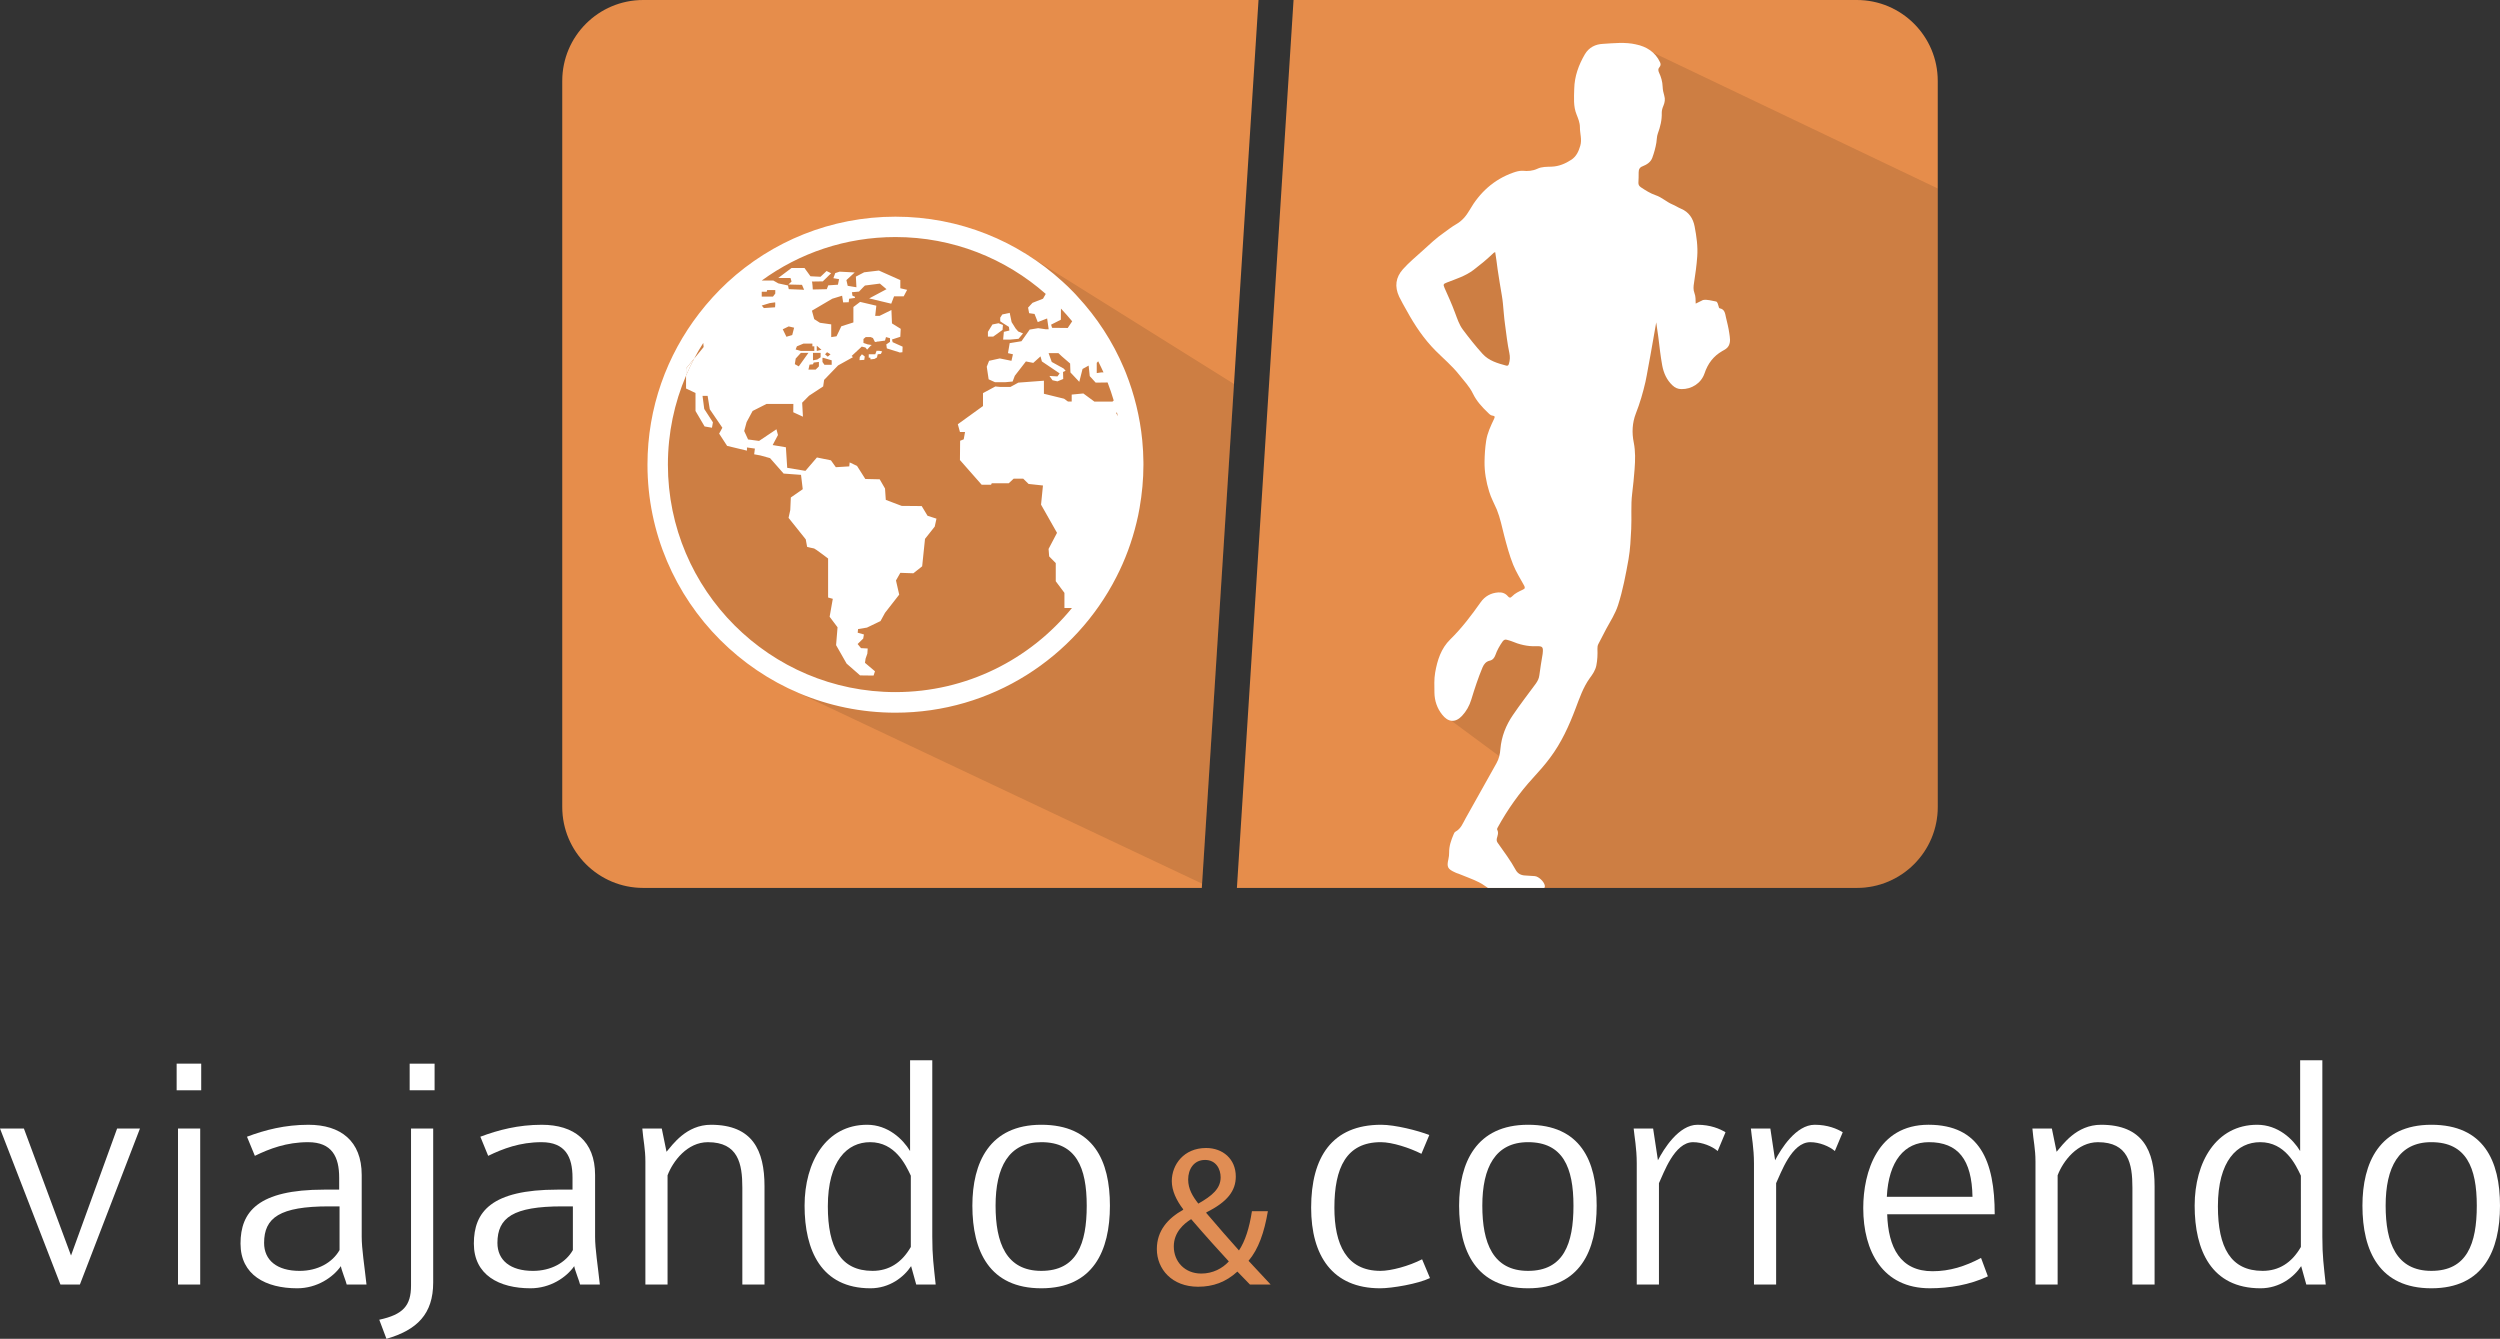 <?xml version="1.0" encoding="utf-8"?>
<!-- Generator: Adobe Illustrator 16.0.0, SVG Export Plug-In . SVG Version: 6.00 Build 0)  -->
<!DOCTYPE svg PUBLIC "-//W3C//DTD SVG 1.0//EN" "http://www.w3.org/TR/2001/REC-SVG-20010904/DTD/svg10.dtd">
<svg version="1.0" id="Layer_1" xmlns="http://www.w3.org/2000/svg" xmlns:xlink="http://www.w3.org/1999/xlink" x="0px" y="0px"
	 width="242.704px" height="129.975px" viewBox="0 0 242.704 129.975" enable-background="new 0 0 242.704 129.975"
	 xml:space="preserve">
<rect x="0" y="0" width="242.704" height="129.975" fill="#333333" stroke="none"/>
<g>
	<g>
		<defs>
			<path id="SVGID_1_" d="M180.262,0H125.58l-5.499,86.2h60.181c4.34,0,7.858-3.518,7.858-7.858V7.858
				C188.12,3.518,184.602,0,180.262,0z"/>
		</defs>
		<clipPath id="SVGID_2_">
			<use xlink:href="#SVGID_1_"  overflow="visible"/>
		</clipPath>
		<path clip-path="url(#SVGID_2_)" fill-rule="evenodd" clip-rule="evenodd" fill="#E68D4B" d="M180.262,0H125.58l-5.499,86.2
			h60.181c4.34,0,7.858-3.518,7.858-7.858V7.858C188.12,3.518,184.602,0,180.262,0z"/>
		<polygon clip-path="url(#SVGID_2_)" fill-rule="evenodd" clip-rule="evenodd" fill-opacity="0.11" points="190.971,91.096 
			145.157,88.559 143.756,81.961 146.849,74.37 140.919,69.985 144.036,61.026 149.659,59.057 146.849,38.538 137.571,27.571 
			141.927,22.805 154.101,15.914 158.829,4.32 189.007,18.722 		"/>
		<path clip-path="url(#SVGID_2_)" fill-rule="evenodd" clip-rule="evenodd" fill="#FFFFFF" d="M164.621,29.476
			c0.228-0.113,0.427-0.21,0.628-0.31c0.028-0.018,0.048-0.032,0.08-0.041c0.426-0.072,0.836,0.072,1.244,0.14
			c0.177,0.021,0.21,0.292,0.271,0.471c0.026,0.072,0.026,0.178,0.116,0.196c0.488,0.095,0.517,0.511,0.598,0.876
			c0.12,0.513,0.255,1.027,0.324,1.54c0.056,0.412,0.157,0.834-0.073,1.245c-0.14,0.243-0.37,0.356-0.591,0.477
			c-0.876,0.498-1.423,1.23-1.743,2.188c-0.329,0.954-1.254,1.531-2.234,1.517c-0.345,0-0.623-0.124-0.879-0.367
			c-0.563-0.531-0.851-1.191-0.993-1.936c-0.167-0.921-0.265-1.833-0.378-2.761c-0.059-0.47-0.137-0.934-0.203-1.416
			c-0.113,0.652-0.224,1.309-0.344,1.962c-0.151,0.822-0.282,1.649-0.446,2.471c-0.09,0.45-0.15,0.897-0.255,1.343
			c-0.24,1.042-0.536,2.067-0.934,3.076c-0.347,0.905-0.399,1.853-0.2,2.822c0.168,0.845,0.145,1.708,0.079,2.582
			c-0.06,0.787-0.138,1.584-0.236,2.374c-0.14,1.139-0.035,2.279-0.091,3.418c-0.05,0.982-0.092,1.969-0.261,2.944
			c-0.269,1.505-0.551,3.011-1.018,4.464c-0.268,0.826-0.741,1.558-1.147,2.302c-0.261,0.49-0.511,0.988-0.77,1.482
			c-0.073,0.14-0.084,0.292-0.084,0.457c0.022,0.543,0,1.09-0.109,1.626c-0.095,0.464-0.366,0.856-0.638,1.22
			c-0.642,0.896-0.986,1.92-1.366,2.92c-0.646,1.709-1.394,3.362-2.498,4.826c-0.502,0.676-1.058,1.303-1.626,1.922
			c-1.344,1.463-2.48,3.072-3.439,4.814c-0.049,0.083-0.09,0.173-0.049,0.244c0.151,0.292,0.026,0.57-0.041,0.828
			c-0.034,0.166-0.015,0.297,0.079,0.426c0.619,0.877,1.254,1.723,1.771,2.668c0.175,0.31,0.483,0.488,0.859,0.506
			c0.329,0.016,0.649,0.049,0.975,0.064c0.385,0.031,0.936,0.566,0.977,0.943c0.015,0.129-0.048,0.219-0.132,0.309
			c-0.219,0.243-0.521,0.326-0.809,0.408c-1.448,0.412-2.871,0.389-4.238-0.309c-0.424-0.213-0.777-0.54-1.206-0.749
			c-0.646-0.327-1.333-0.554-1.993-0.833c-0.11-0.03-0.229-0.078-0.332-0.127c-0.724-0.326-0.831-0.522-0.656-1.277
			c0.053-0.222,0.072-0.434,0.072-0.645c-0.009-0.635,0.192-1.205,0.434-1.773c0.034-0.099,0.097-0.219,0.179-0.26
			c0.549-0.293,0.731-0.846,1.003-1.326c1.004-1.773,1.983-3.555,2.984-5.328c0.241-0.423,0.343-0.897,0.377-1.369
			c0.104-1.212,0.533-2.303,1.212-3.295c0.713-1.049,1.483-2.049,2.233-3.065c0.17-0.244,0.299-0.489,0.336-0.798
			c0.083-0.691,0.207-1.367,0.316-2.051c0.004-0.014,0.004-0.038,0.008-0.067c0.068-0.631,0.005-0.732-0.63-0.707
			c-0.849,0.034-1.646-0.169-2.416-0.495c-0.127-0.049-0.268-0.083-0.398-0.121c-0.2-0.076-0.336,0.005-0.454,0.167
			c-0.282,0.41-0.528,0.833-0.689,1.302c-0.102,0.278-0.26,0.489-0.568,0.554c-0.345,0.083-0.545,0.328-0.681,0.643
			c-0.426,1.018-0.773,2.077-1.094,3.131c-0.179,0.588-0.474,1.131-0.906,1.588c-0.674,0.707-1.367,0.594-1.932-0.139
			c-0.476-0.6-0.729-1.332-0.74-2.116c-0.005-0.649-0.043-1.3,0.07-1.952c0.212-1.204,0.566-2.344,1.474-3.231
			c1.113-1.09,2.045-2.328,2.942-3.596c0.412-0.583,0.989-0.91,1.722-0.958c0.381-0.023,0.684,0.09,0.925,0.376
			c0.131,0.154,0.241,0.185,0.402,0.012c0.288-0.309,0.67-0.476,1.049-0.657c0.239-0.098,0.216-0.219,0.117-0.408
			c-0.369-0.667-0.773-1.309-1.06-2.018c-0.365-0.911-0.615-1.853-0.863-2.797c-0.223-0.856-0.388-1.725-0.718-2.54
			c-0.248-0.584-0.566-1.147-0.749-1.763c-0.289-0.938-0.458-1.897-0.447-2.89c0.011-0.686,0.052-1.351,0.158-2.035
			c0.113-0.757,0.446-1.448,0.77-2.132c0.09-0.192,0.09-0.275-0.146-0.309c-0.173-0.015-0.304-0.137-0.423-0.261
			c-0.592-0.562-1.143-1.155-1.498-1.901c-0.332-0.683-0.875-1.237-1.341-1.831c-0.679-0.853-1.517-1.554-2.282-2.321
			c-1.129-1.138-2.001-2.44-2.77-3.838c-0.26-0.456-0.527-0.928-0.758-1.399c-0.457-0.986-0.344-1.864,0.372-2.671
			c0.584-0.649,1.254-1.203,1.897-1.786c0.68-0.619,1.35-1.256,2.106-1.774c0.389-0.279,0.755-0.572,1.171-0.807
			c0.572-0.328,0.959-0.799,1.286-1.358c0.982-1.709,2.354-2.977,4.241-3.646c0.295-0.104,0.598-0.192,0.925-0.18
			c0.487,0.052,0.966,0.018,1.423-0.196c0.436-0.208,0.91-0.186,1.37-0.202c0.726-0.025,1.354-0.3,1.929-0.674
			c0.468-0.31,0.705-0.796,0.863-1.351c0.186-0.612-0.041-1.204-0.034-1.808c0-0.43-0.165-0.828-0.323-1.227
			c-0.329-0.804-0.247-1.653-0.228-2.499c0.027-1.203,0.42-2.302,1.031-3.351c0.406-0.684,1.042-0.977,1.743-1.011
			c1.071-0.065,2.171-0.192,3.227,0.052c0.997,0.209,1.871,0.732,2.333,1.74c0.08,0.178,0.067,0.325-0.062,0.473
			c-0.146,0.162-0.127,0.324-0.041,0.52c0.2,0.423,0.335,0.879,0.351,1.367c0.011,0.293,0.069,0.584,0.155,0.863
			c0.109,0.348,0.056,0.667-0.075,0.982c-0.096,0.222-0.17,0.459-0.166,0.691c0.025,0.702-0.144,1.369-0.381,2.019
			c-0.107,0.286-0.089,0.588-0.141,0.879c-0.083,0.505-0.22,0.993-0.399,1.482c-0.167,0.43-0.528,0.65-0.936,0.815
			c-0.288,0.103-0.385,0.31-0.385,0.59c0,0.335-0.002,0.653-0.023,0.988c-0.011,0.208,0.064,0.34,0.245,0.464
			c0.449,0.298,0.906,0.59,1.43,0.77c0.59,0.194,1.054,0.653,1.632,0.896c0.282,0.113,0.539,0.293,0.818,0.407
			c0.78,0.325,1.185,0.951,1.333,1.735c0.183,0.958,0.323,1.925,0.251,2.917c-0.06,0.849-0.178,1.702-0.31,2.547
			c-0.056,0.333-0.09,0.666,0.042,1.003C164.625,28.774,164.61,29.118,164.621,29.476z M145.157,24.481
			c-0.141,0.03-0.205,0.127-0.281,0.193c-0.579,0.554-1.203,1.059-1.843,1.547c-0.767,0.577-1.684,0.863-2.56,1.203
			c-0.362,0.147-0.382,0.178-0.23,0.54c0.359,0.797,0.717,1.594,1.022,2.423c0.215,0.563,0.393,1.14,0.764,1.63
			c0.605,0.804,1.225,1.593,1.904,2.34c0.615,0.676,1.457,0.91,2.299,1.14c0.135,0.03,0.211-0.016,0.252-0.166
			c0.11-0.346,0.123-0.714,0.047-1.054c-0.192-0.914-0.296-1.849-0.419-2.767c-0.099-0.684-0.138-1.385-0.209-2.066
			c-0.025-0.236-0.052-0.473-0.093-0.7c-0.138-0.863-0.296-1.709-0.416-2.573C145.315,25.612,145.258,25.049,145.157,24.481z"/>
	</g>
	<g>
		<defs>
			<path id="SVGID_3_" d="M62.442,86.2h54.232L122.179,0H62.442c-4.34,0-7.858,3.518-7.858,7.858v70.483
				C54.584,82.682,58.102,86.2,62.442,86.2z"/>
		</defs>
		<clipPath id="SVGID_4_">
			<use xlink:href="#SVGID_3_"  overflow="visible"/>
		</clipPath>
		<path clip-path="url(#SVGID_4_)" fill-rule="evenodd" clip-rule="evenodd" fill="#E68D4B" d="M62.442,86.2h54.232L122.179,0
			H62.442c-4.34,0-7.858,3.518-7.858,7.858v70.483C54.584,82.682,58.102,86.2,62.442,86.2z"/>
		<polygon clip-path="url(#SVGID_4_)" fill-rule="evenodd" clip-rule="evenodd" fill-opacity="0.11" points="115.865,95.43 
			117.113,85.981 77.077,67.069 70.223,61.333 66.129,55.285 63.64,44.861 64.707,37.934 68.812,30.45 75.206,24.948 87.896,21.746 
			98.774,24.141 121.937,38.616 		"/>
		<g clip-path="url(#SVGID_4_)">
			<g>
				<polygon fill="#FFFFFF" points="97.945,31.734 97.993,32.089 97.455,32.214 97.386,32.972 98.024,32.972 98.881,32.893 
					99.318,32.369 98.854,32.182 98.596,31.888 98.209,31.271 98.024,30.372 97.304,30.529 97.103,30.837 97.103,31.192 
					97.451,31.425 				"/>
				<polygon fill="#FFFFFF" points="97.329,32.028 97.366,31.548 96.94,31.379 96.346,31.502 95.909,32.214 95.909,32.677 
					96.424,32.677 				"/>
				<path fill="#FFFFFF" d="M85.099,34.054l-0.127,0.34h-0.633v0.327h0.15c0,0,0.008,0.075,0.019,0.169l0.388-0.046l0.244-0.14
					l0.065-0.31l0.309-0.031l0.128-0.248l-0.291-0.062H85.099z"/>
				<polygon fill="#FFFFFF" points="83.467,34.657 83.444,34.965 83.905,34.936 83.952,34.609 83.677,34.394 				"/>
				<path fill="#FFFFFF" d="M111.005,44.861c-0.008-0.708-0.042-1.403-0.112-2.099c-0.223-2.291-0.77-4.488-1.589-6.559
					c-0.061-0.137-0.12-0.308-0.184-0.448c-1.095-2.597-2.635-4.947-4.517-6.973c-0.129-0.14-0.248-0.282-0.375-0.405
					c-0.357-0.37-0.719-0.725-1.103-1.065c-4.276-3.896-9.962-6.277-16.194-6.277c-6.278,0-12.003,2.41-16.299,6.367
					c-0.998,0.928-1.917,1.935-2.754,3.019c-3.141,4.066-5.02,9.152-5.02,14.689c0,13.267,10.797,24.079,24.076,24.079
					c9.341,0,17.447-5.354,21.433-13.147c0.86-1.668,1.521-3.446,1.968-5.304c0.118-0.463,0.213-0.94,0.297-1.421
					c0.239-1.376,0.375-2.767,0.375-4.207C111.009,45.018,111.005,44.939,111.005,44.861z M106.473,35.23l0.14-0.157
					c0.182,0.355,0.352,0.728,0.519,1.083h-0.228l-0.431,0.063V35.23z M102.99,31.038l0.009-1.08
					c0.375,0.398,0.743,0.815,1.09,1.234l-0.433,0.649l-1.52-0.015l-0.092-0.308L102.99,31.038z M73.95,28.363v-0.044h0.487
					l0.04-0.158h0.788V28.5l-0.224,0.294H73.95V28.363L73.95,28.363z M74.722,29.428c0,0,0.484-0.075,0.523-0.075
					c0.042,0,0,0.48,0,0.48l-1.086,0.075l-0.209-0.244L74.722,29.428z M108.005,38.985h-1.763l-1.07-0.787l-1.13,0.108v0.678h-0.359
					l-0.382-0.277l-1.956-0.48V36.96l-2.483,0.186l-0.769,0.419h-0.984l-0.481-0.046l-1.197,0.646v1.255l-2.444,1.764l0.207,0.757
					h0.493L93.56,42.65l-0.35,0.14l-0.018,1.872l2.109,2.397h0.916l0.06-0.14h1.649l0.481-0.448h0.93l0.52,0.511l1.395,0.151
					l-0.185,1.86l1.55,2.737l-0.82,1.561l0.058,0.725l0.64,0.651v1.762l0.842,1.128v1.468h0.732
					c-4.054,4.981-10.229,8.166-17.138,8.166c-12.178,0-22.09-9.896-22.09-22.082c0-3.077,0.632-6,1.762-8.643v-0.696l0.79-0.961
					c0.274-0.527,0.568-1.019,0.882-1.515l0.035,0.4l-0.912,1.115c-0.287,0.526-0.553,1.084-0.794,1.657v1.251l0.917,0.434V39.9
					l0.882,1.5l0.716,0.125l0.092-0.526l-0.843-1.299l-0.165-1.268h0.494l0.209,1.3l1.222,1.793l-0.313,0.571l0.773,1.19
					l1.928,0.463V43.44l0.77,0.108l-0.07,0.556l0.605,0.111l0.938,0.261l1.317,1.499l1.689,0.125l0.167,1.392l-1.157,0.804
					l-0.054,1.22l-0.166,0.759l1.67,2.089l0.132,0.727c0,0,0.604,0.155,0.68,0.155c0.071,0,1.357,0.975,1.357,0.975v3.787
					l0.456,0.125l-0.308,1.743l0.769,1.022l-0.142,1.732l1.02,1.792l1.311,1.147l1.31,0.016l0.133-0.417l-0.97-0.82l0.058-0.402
					l0.174-0.496l0.033-0.494l-0.649-0.033l-0.332-0.402l0.545-0.526l0.069-0.401l-0.605-0.169l0.037-0.355l0.862-0.142l1.315-0.633
					l0.44-0.803l1.376-1.764l-0.313-1.375l0.422-0.742l1.267,0.044l0.853-0.678l0.276-2.662l0.943-1.19l0.17-0.774l-0.865-0.277
					l-0.569-0.944l-1.945-0.017l-1.542-0.585l-0.074-1.101l-0.517-0.895l-1.397-0.032l-0.804-1.269l-0.715-0.339l-0.039,0.385
					l-1.304,0.079l-0.475-0.667l-1.36-0.277l-1.117,1.299l-1.768-0.293l-0.128-1.996l-1.284-0.215l0.515-0.974l-0.147-0.559
					l-1.689,1.131l-1.064-0.142l-0.379-0.819l0.235-0.865l0.582-1.082l1.349-0.682h2.607l-0.008,0.807l0.938,0.431l-0.076-1.359
					l0.675-0.682l1.365-0.896l0.092-0.636l1.357-1.405l1.447-0.804l-0.133-0.111l0.982-0.911l0.36,0.09l0.162,0.204l0.371-0.402
					l0.093-0.046l-0.41-0.062l-0.409-0.14V32.91l0.221-0.186h0.479l0.221,0.092l0.194,0.388l0.231-0.032v-0.029l0.065,0.015
					l0.682-0.093l0.094-0.341l0.39,0.108v0.355l-0.364,0.25h0.004l0.054,0.385l1.225,0.386c0,0,0,0,0.004,0.016l0.281-0.029
					l0.02-0.542l-0.969-0.435l-0.06-0.261l0.805-0.262l0.039-0.774l-0.848-0.526l-0.054-1.3l-1.156,0.571h-0.42l0.111-0.989
					l-1.574-0.369l-0.653,0.494v1.5l-1.171,0.373l-0.466,0.972l-0.515,0.079v-1.237l-1.097-0.154l-0.554-0.355l-0.221-0.82
					l1.971-1.159l0.959-0.294l0.101,0.65l0.537-0.016l0.043-0.34l0.56-0.078l0.008-0.108l-0.243-0.107l-0.054-0.34l0.69-0.062
					l0.415-0.434l0.027-0.029h0.005l0.128-0.125l1.449-0.187l0.644,0.542l-1.683,0.896l2.142,0.512l0.274-0.713h0.936l0.333-0.632
					l-0.661-0.154v-0.792l-2.081-0.926l-1.429,0.169l-0.805,0.419l0.054,1.034l-0.847-0.14l-0.127-0.556l0.807-0.741l-1.468-0.078
					l-0.422,0.14l-0.181,0.494l0.553,0.094l-0.111,0.539l-0.937,0.062l-0.146,0.373l-1.357,0.03c0,0-0.039-0.771-0.093-0.771
					c-0.054,0,1.065-0.017,1.065-0.017l0.809-0.79l-0.443-0.217l-0.588,0.559l-0.975-0.048l-0.583-0.805h-1.253l-1.298,0.974h1.193
					l0.105,0.343L76.54,27.62l1.318,0.033l0.206,0.48l-1.49-0.063l-0.073-0.356l-0.937-0.202l-0.493-0.279h-1.119
					c3.651-2.658,8.134-4.22,12.979-4.22c5.594,0,10.694,2.087,14.591,5.521l-0.264,0.463l-1.02,0.402l-0.431,0.463l0.102,0.542
					l0.526,0.075l0.312,0.791l0.91-0.355l0.15,1.052h-0.271l-0.747-0.108l-0.827,0.137l-0.796,1.13l-1.144,0.187l-0.166,0.972
					l0.482,0.11l-0.144,0.633l-1.132-0.231l-1.04,0.231l-0.226,0.574l0.183,1.222l0.611,0.279h1.024l0.693-0.063l0.212-0.559
					l1.078-1.392l0.715,0.142l0.703-0.634l0.133,0.492l1.723,1.161l-0.212,0.294l-0.78-0.046l0.3,0.418l0.479,0.108l0.562-0.232
					l-0.018-0.679l0.252-0.125l-0.201-0.215l-1.148-0.634l-0.305-0.854h0.955l0.31,0.294l0.824,0.713l0.031,0.865l0.858,0.912
					l0.317-1.25l0.591-0.326l0.108,1.022l0.576,0.632l1.157-0.015c0.22,0.571,0.421,1.159,0.594,1.747L108.005,38.985z
					 M75.991,31.967l0.576-0.279l0.527,0.125l-0.183,0.709l-0.564,0.173L75.991,31.967z M79.056,33.623v0.446h-1.318l-0.495-0.14
					l0.12-0.306l0.639-0.265h0.865v0.265H79.056z M79.667,34.255v0.433l-0.328,0.215l-0.413,0.077c0,0,0-0.65,0-0.725H79.667z
					 M79.292,34.069v-0.51l0.456,0.402L79.292,34.069z M79.5,35.138v0.43l-0.312,0.312h-0.703l0.107-0.48l0.335-0.033l0.067-0.169
					L79.5,35.138z M77.753,34.255h0.733l-0.941,1.313l-0.382-0.215l0.084-0.542L77.753,34.255z M80.742,34.98v0.437h-0.703
					l-0.193-0.279v-0.405h0.062L80.742,34.98z M80.097,34.394l0.197-0.2l0.336,0.2l-0.271,0.23L80.097,34.394z M108.364,40.1
					l0.069-0.075c0.027,0.12,0.06,0.244,0.086,0.385L108.364,40.1z"/>
				<path fill="#FFFFFF" d="M66.604,35.772v0.696c0.241-0.573,0.507-1.13,0.794-1.657L66.604,35.772z"/>
			</g>
		</g>
	</g>
	<g>
		<g>
			<path fill="#FFFFFF" d="M7.756,124.705H5.867L0,109.558h2.319l4.576,12.331l4.475-12.331h2.218L7.756,124.705z"/>
			<path fill="#FFFFFF" d="M17.149,105.847v-2.587h2.385v2.587H17.149z M17.281,124.705v-15.146h2.156v15.146H17.281z"/>
			<path fill="#FFFFFF" d="M33.658,124.705c-0.035-0.232-0.532-1.458-0.563-1.787c-0.765,1.093-2.323,2.151-4.242,2.151
				c-3.053,0-5.503-1.291-5.503-4.338c0-3.084,1.69-5.24,8.12-5.24h1.458v-1.159c0-2.021-0.693-3.447-3.017-3.447
				c-2.086,0-3.746,0.632-5.169,1.326l-0.765-1.857c1.757-0.659,3.681-1.159,5.969-1.159c3.113,0,5.169,1.559,5.169,4.875v5.998
				c0,1.19,0.263,2.785,0.465,4.638H33.658z M32.964,117.116h-1.027c-4.774,0-6.298,1.094-6.298,3.549
				c0,1.687,1.256,2.714,3.447,2.714c1.757,0,3.18-0.795,3.878-2.021V117.116z"/>
			<path fill="#FFFFFF" d="M37.518,129.975l-0.698-1.854c2.319-0.501,3.083-1.361,3.083-3.316v-15.247h2.152v14.949
				C42.055,127.555,40.5,129.114,37.518,129.975z M39.771,105.847v-2.587h2.42v2.587H39.771z"/>
			<path fill="#FFFFFF" d="M56.314,124.705c-0.035-0.232-0.531-1.458-0.566-1.787c-0.76,1.093-2.319,2.151-4.243,2.151
				c-3.047,0-5.502-1.291-5.502-4.338c0-3.084,1.69-5.24,8.12-5.24h1.458v-1.159c0-2.021-0.694-3.447-3.013-3.447
				c-2.091,0-3.746,0.632-5.174,1.326l-0.76-1.857c1.757-0.659,3.681-1.159,5.964-1.159c3.118,0,5.174,1.559,5.174,4.875v5.998
				c0,1.19,0.264,2.785,0.461,4.638H56.314z M55.616,117.116h-1.028c-4.773,0-6.297,1.094-6.297,3.549
				c0,1.687,1.26,2.714,3.447,2.714c1.757,0,3.184-0.795,3.878-2.021V117.116z"/>
			<path fill="#FFFFFF" d="M72.067,124.705v-9.411c0-2.318-0.4-4.409-3.347-4.409c-1.989,0-3.382,1.822-3.913,3.215v10.605h-2.152
				v-11.932c0-1.257-0.201-2.021-0.298-3.215h1.888l0.462,2.257c0.597-0.697,1.923-2.621,4.313-2.621
				c4.04,0,5.199,2.485,5.199,5.968v9.543H72.067z"/>
			<path fill="#FFFFFF" d="M88.948,124.705l-0.496-1.787c-0.693,1.058-2.086,2.151-3.943,2.151c-4.774,0-6.399-3.676-6.399-8.019
				c0-4.242,2.091-7.856,6.069-7.856c2.021,0,3.479,1.392,4.173,2.551v-8.813h2.156v17.136c0,1.92,0.132,2.75,0.329,4.638H88.948z
				 M88.422,114.134c-0.501-1.063-1.528-3.25-3.948-3.25c-2.218,0-4.106,1.792-4.106,6.231c0,4.01,1.256,6.263,4.339,6.263
				c1.559,0,2.82-0.76,3.716-2.319V114.134z"/>
			<path fill="#FFFFFF" d="M101.091,125.069c-5.037,0-6.692-3.609-6.692-8.019c0-4.177,1.655-7.856,6.692-7.856
				c5.073,0,6.662,3.482,6.662,7.856S106.133,125.069,101.091,125.069z M101.091,110.884c-3.179,0-4.439,2.455-4.439,6.166
				c0,3.614,1.027,6.328,4.439,6.328c3.448,0,4.41-2.617,4.41-6.328S104.474,110.884,101.091,110.884z"/>
		</g>
		<g>
			<path fill="#FFFFFF" d="M133.985,125.069c-4.643,0-6.697-3.18-6.697-7.821c0-4.905,2.023-8.054,6.798-8.054
				c1.356,0,3.579,0.566,4.673,0.996l-0.765,1.823c-1.128-0.567-2.815-1.129-3.943-1.129c-3.347,0-4.506,2.485-4.506,6.363
				c0,3.549,1.159,6.131,4.471,6.131c1.027,0,2.753-0.461,4.044-1.124l0.765,1.822C137.665,124.639,135.144,125.069,133.985,125.069
				z"/>
			<path fill="#FFFFFF" d="M148.346,125.069c-5.038,0-6.693-3.609-6.693-8.019c0-4.177,1.655-7.856,6.693-7.856
				c5.072,0,6.661,3.482,6.661,7.856S153.387,125.069,148.346,125.069z M148.346,110.884c-3.18,0-4.44,2.455-4.44,6.166
				c0,3.614,1.027,6.328,4.44,6.328c3.447,0,4.409-2.617,4.409-6.328S151.728,110.884,148.346,110.884z"/>
			<path fill="#FFFFFF" d="M166.755,111.745c-0.531-0.461-1.493-0.86-2.389-0.86c-1.822,0-2.851,3.017-3.312,3.979v9.841h-2.156
				V112.94c0-1.494-0.232-2.617-0.299-3.382h1.889l0.466,3.083c0.562-1.094,2.02-3.447,3.842-3.447c1.261,0,2.188,0.399,2.719,0.729
				L166.755,111.745z"/>
			<path fill="#FFFFFF" d="M178.13,111.745c-0.532-0.461-1.489-0.86-2.385-0.86c-1.823,0-2.851,3.017-3.316,3.979v9.841h-2.151
				V112.94c0-1.494-0.233-2.617-0.299-3.382h1.889l0.461,3.083c0.566-1.094,2.024-3.447,3.847-3.447
				c1.261,0,2.188,0.399,2.719,0.729L178.13,111.745z"/>
			<path fill="#FFFFFF" d="M183.211,117.88c0.097,3.214,1.26,5.533,4.404,5.533c1.66,0,3.149-0.466,4.708-1.291l0.663,1.787
				c-1.757,0.83-3.746,1.159-5.635,1.159c-4.571,0-6.464-3.578-6.464-7.786c0-3.513,1.392-8.089,6.332-8.089
				c5.002,0,6.43,3.548,6.43,8.687H183.211z M187.251,110.884c-2.35,0-3.908,1.822-4.075,5.306h8.317
				C191.427,112.575,190.101,110.884,187.251,110.884z"/>
			<path fill="#FFFFFF" d="M207.018,124.705v-9.411c0-2.318-0.399-4.409-3.347-4.409c-1.989,0-3.381,1.822-3.913,3.215v10.605
				h-2.151v-11.932c0-1.257-0.202-2.021-0.299-3.215h1.889l0.461,2.257c0.598-0.697,1.924-2.621,4.313-2.621
				c4.04,0,5.199,2.485,5.199,5.968v9.543H207.018z"/>
			<path fill="#FFFFFF" d="M223.899,124.705l-0.497-1.787c-0.693,1.058-2.086,2.151-3.943,2.151c-4.773,0-6.398-3.676-6.398-8.019
				c0-4.242,2.091-7.856,6.069-7.856c2.02,0,3.479,1.392,4.172,2.551v-8.813h2.156v17.136c0,1.92,0.132,2.75,0.329,4.638H223.899z
				 M223.372,114.134c-0.501-1.063-1.528-3.25-3.948-3.25c-2.218,0-4.106,1.792-4.106,6.231c0,4.01,1.256,6.263,4.34,6.263
				c1.559,0,2.818-0.76,3.715-2.319V114.134z"/>
			<path fill="#FFFFFF" d="M236.042,125.069c-5.037,0-6.693-3.609-6.693-8.019c0-4.177,1.656-7.856,6.693-7.856
				c5.072,0,6.662,3.482,6.662,7.856S241.083,125.069,236.042,125.069z M236.042,110.884c-3.18,0-4.44,2.455-4.44,6.166
				c0,3.614,1.028,6.328,4.44,6.328c3.447,0,4.409-2.617,4.409-6.328S239.424,110.884,236.042,110.884z"/>
		</g>
		<g>
			<g>
				<path fill="#E08D54" d="M121.348,124.705c-0.368-0.366-0.716-0.735-1.221-1.258c-1.122,1.025-2.36,1.471-3.812,1.471
					c-2.534,0-4.006-1.704-4.006-3.658c0-1.778,1.065-2.979,2.555-3.812v-0.057c-0.657-0.853-1.104-1.801-1.104-2.73
					c0-1.585,1.162-3.212,3.33-3.212c1.624,0,2.883,1.065,2.883,2.769c0,1.373-0.793,2.457-2.863,3.482v0.058
					c1.102,1.298,2.34,2.71,3.172,3.638c0.6-0.908,1.006-2.166,1.259-3.812h1.548c-0.349,2.052-0.908,3.676-1.877,4.817
					c0.695,0.736,1.375,1.472,2.147,2.304H121.348z M116.624,123.639c1.123,0,2.054-0.502,2.673-1.179
					c-0.774-0.832-2.227-2.439-3.658-4.104c-0.716,0.445-1.685,1.278-1.685,2.652c0,1.489,1.085,2.63,2.652,2.63H116.624z
					 M116.974,112.61c-1.064,0-1.625,0.892-1.625,1.897c0,0.929,0.443,1.645,0.986,2.341c1.335-0.756,2.167-1.451,2.167-2.554
					c0-0.793-0.443-1.685-1.509-1.685H116.974z"/>
			</g>
		</g>
	</g>
</g>
</svg>
